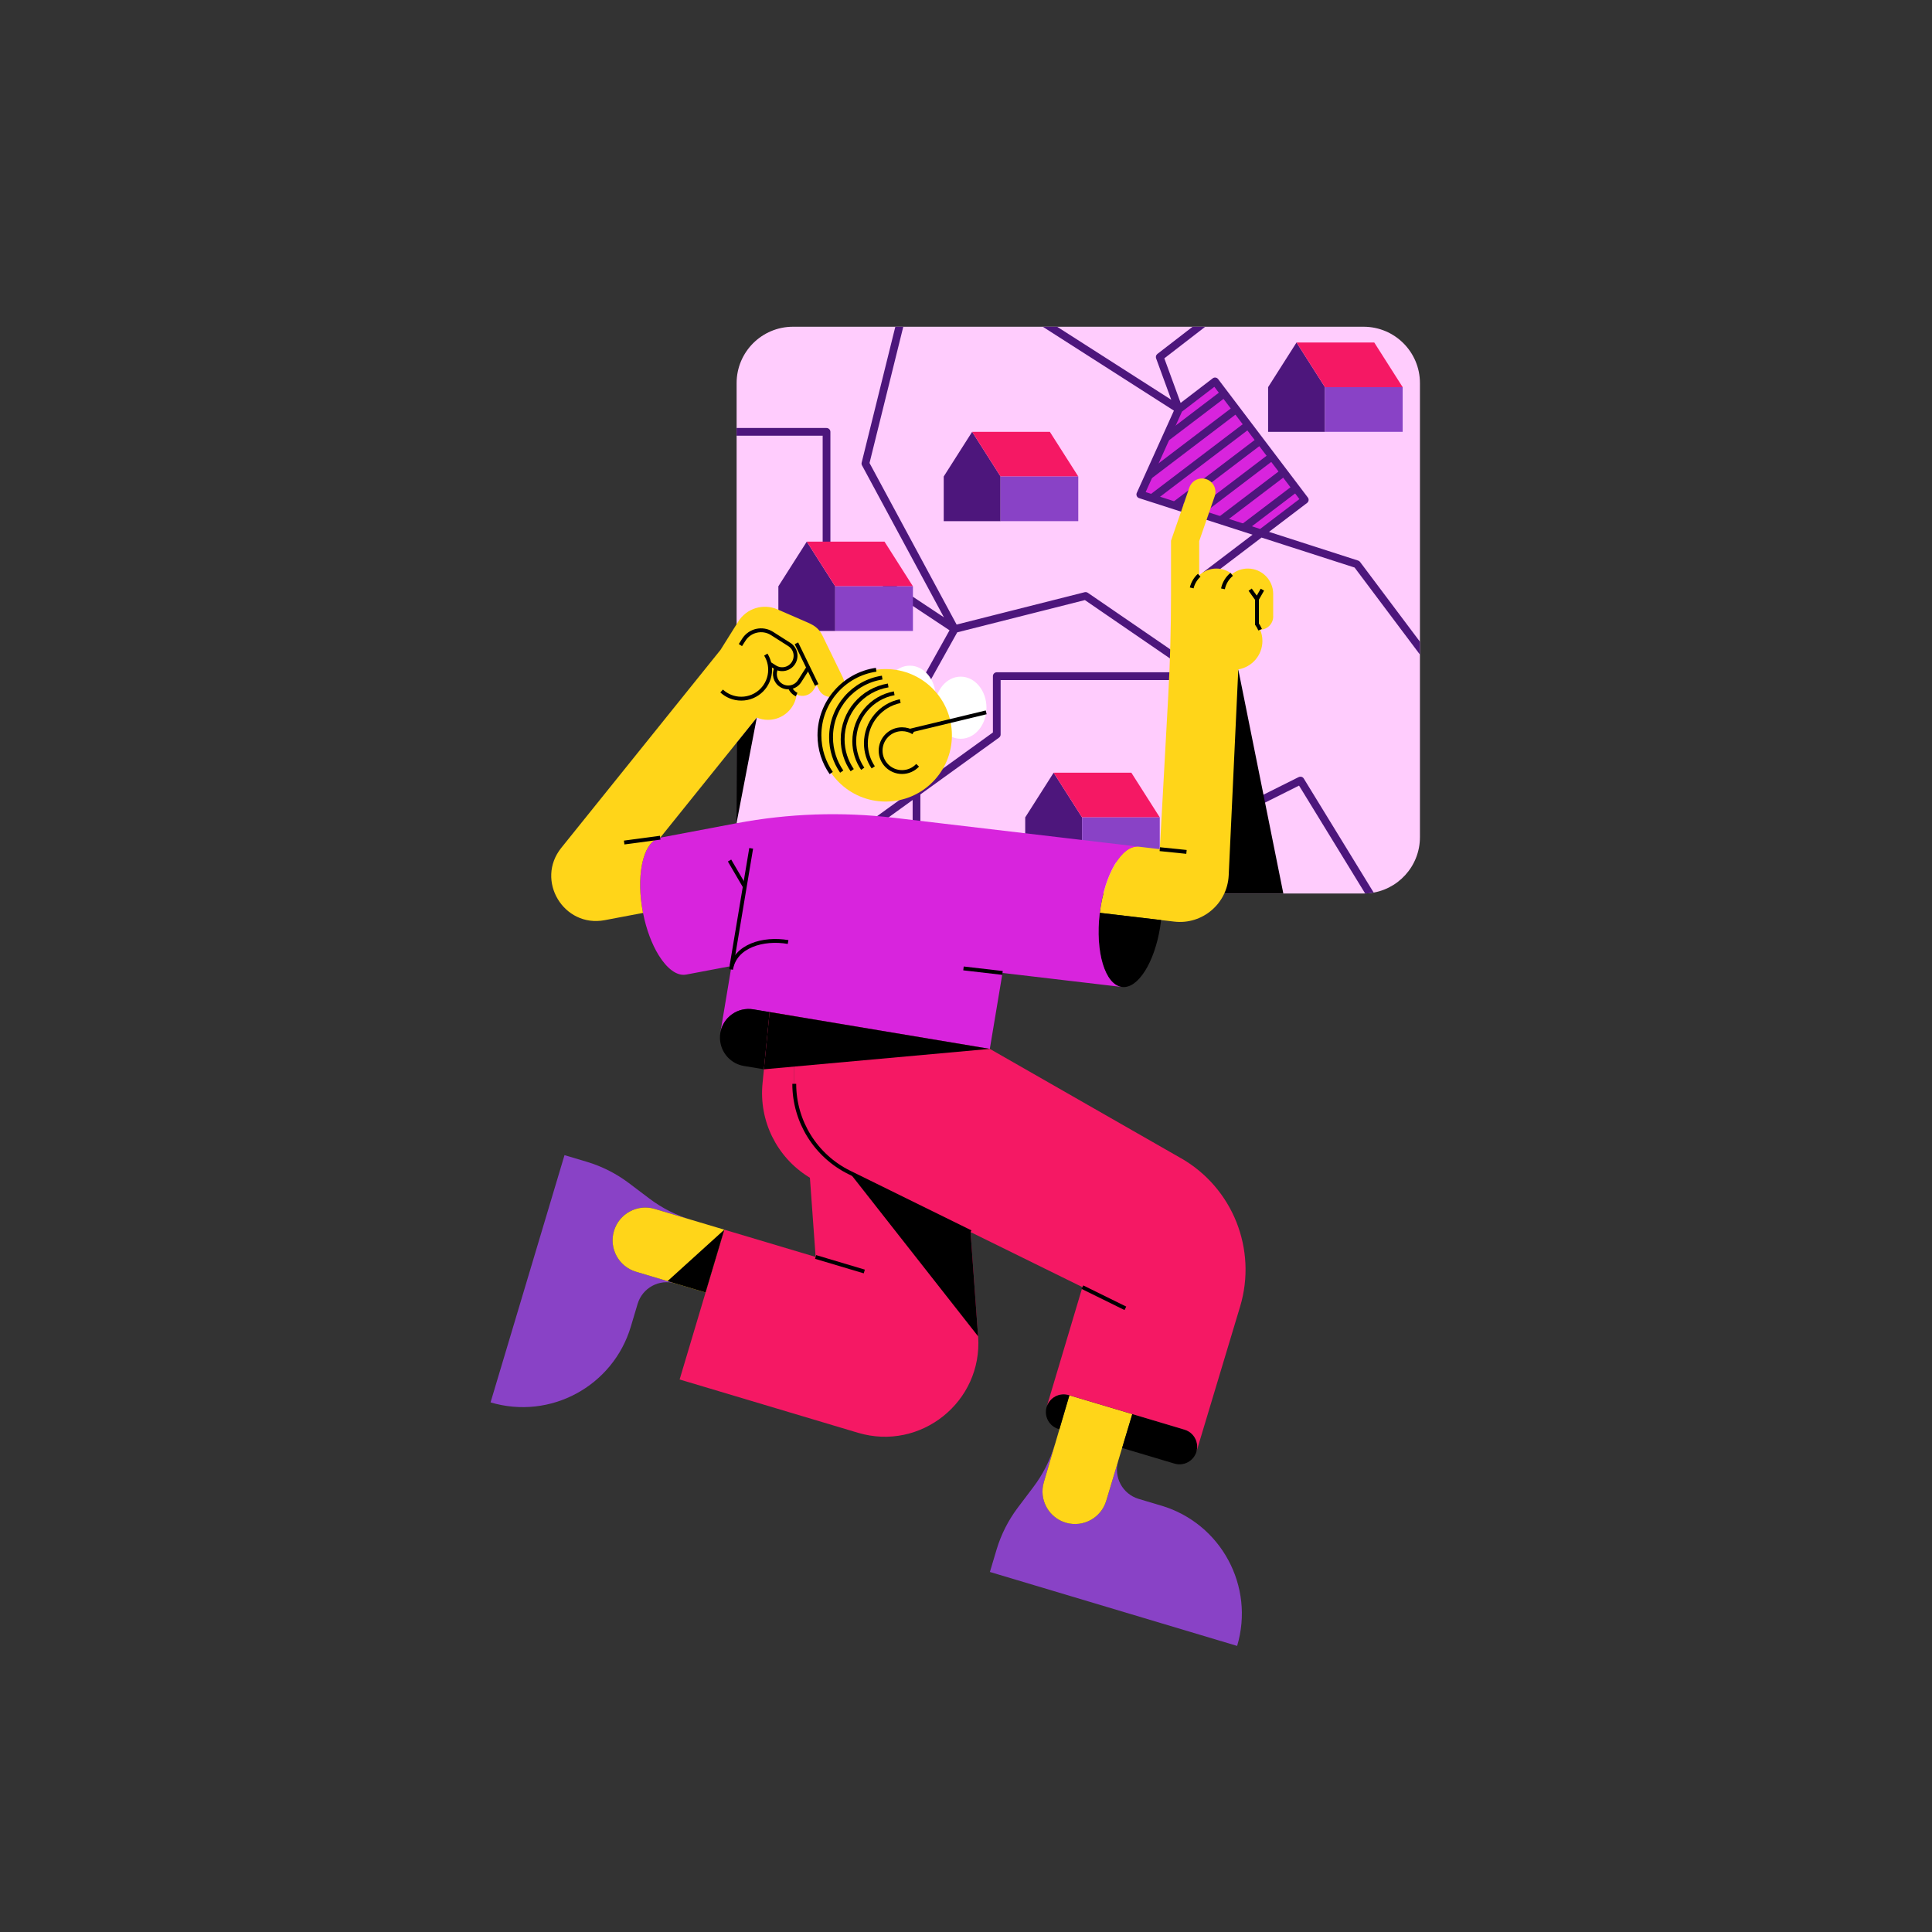 <svg xmlns="http://www.w3.org/2000/svg" id="Illu" viewBox="0 0 1000 1000"><rect x="0" y="0" width="1000" height="1000" fill="#333333" stroke="none"/><defs><style>      .cls-1 {        fill: #d824dd;      }      .cls-2 {        fill: #fff;      }      .cls-3 {        fill: #f51864;      }      .cls-4 {        fill: #8942c6;      }      .cls-5 {        fill: #ffd519;      }      .cls-6 {        stroke: #000;        stroke-miterlimit: 10;        stroke-width: 2px;      }      .cls-6, .cls-7 {        fill: none;      }      .cls-8 {        fill: #ffccfd;      }      .cls-9 {        fill: #4d167c;      }    </style></defs><path class="cls-8" d="m705.78,169.12h-295.33c-16.12,0-29.18,13.06-29.18,29.18v234.99c0,16.12,13.06,29.18,29.18,29.18h295.33c.93,0,1.85-.05,2.76-.13,14.82-1.39,26.42-13.86,26.42-29.05v-234.99c0-16.12-13.06-29.18-29.18-29.18Z"></path><polygon class="cls-1" points="628.93 197.4 610.17 211.78 590.25 255.92 652.6 276.01 675.36 258.71 628.93 197.4"></polygon><g><path class="cls-7" d="m495.16,323.26l66.28-16.75c.16-.04.33-.06.49-.06.4,0,.79.12,1.13.35l58.97,40.46,22.82-29.58-22-18.51c-.47-.39-.73-.97-.71-1.58.01-.61.3-1.17.79-1.54l25.4-19.31-58.71-18.92c-.54-.17-.98-.57-1.21-1.09-.23-.52-.23-1.11,0-1.63l19.22-42.57-67.85-43.4h-72.25l-17.47,70.51,45.08,83.62Z"></path><path class="cls-7" d="m423.23,449.57c-.35.25-.76.38-1.17.38-.3,0-.6-.07-.87-.2l-39.92-19.33v2.88c0,16.12,13.06,29.18,29.18,29.18h61.95v-48.42l-49.17,35.51Z"></path><path class="cls-7" d="m429.83,223.51v57.04l58.76,38.95-42.4-78.65c-.24-.44-.3-.95-.18-1.43l17.42-70.3h-52.97c-16.12,0-29.18,13.06-29.18,29.18v23.21h46.56c1.1,0,2,.9,2,2Z"></path><path class="cls-7" d="m623.36,431.11c-.62.31-1.36.28-1.95-.09-.59-.36-.95-1.01-.95-1.7v-77.34h-102.54v28.17c0,.64-.31,1.25-.83,1.62l-40.71,29.4v51.3h229.39c.28,0,.55-.01.83-.02l-34.23-55.85-49.02,24.51Z"></path><path class="cls-7" d="m471.63,409.68l-14.14-20.19c-.44-.63-.48-1.45-.11-2.12l34.11-61.15-64.76-42.93c-.56-.37-.9-1-.9-1.67v-56.11h-44.56v200.45l40.59,19.66,49.77-35.95Z"></path><path class="cls-7" d="m598.42,185.46c-.3-.82-.03-1.74.66-2.27l18.21-14.06h-70.07l59.05,37.77-7.84-21.44Z"></path><path class="cls-7" d="m701.15,293.76l-48.17-15.52-25.63,19.48,21.55,18.13c.82.69.95,1.9.3,2.75l-24.73,32.05v75.43l47.77-23.88c.93-.46,2.06-.14,2.6.74l36.19,59.05c13.61-2.47,23.94-14.38,23.94-28.7v-94.49l-33.81-45.04Z"></path><polygon class="cls-7" points="672.56 258.33 628.55 200.21 611.79 213.06 592.99 254.7 652.22 273.79 672.56 258.33"></polygon><path class="cls-7" d="m495.47,327.31l-33.98,60.92,13.39,19.11,39.06-28.21v-29.15c0-1.1.9-2,2-2h100.09l-54.47-37.37-66.08,16.7Z"></path><path class="cls-7" d="m611.12,208.53l16.59-12.72c.42-.32.96-.46,1.48-.4.53.07,1,.35,1.33.77l46.44,61.31c.67.88.49,2.13-.38,2.8l-19.71,14.98,46.12,14.86c.39.13.74.37.99.7l30.99,41.29v-133.83c0-16.12-13.06-29.18-29.18-29.18h-81.95l-21.15,16.33,8.44,23.08Z"></path><path class="cls-9" d="m672.23,402.2l-47.77,23.88v-75.43l24.73-32.05c.65-.85.52-2.06-.3-2.75l-21.55-18.13,25.63-19.48,48.17,15.52,33.81,45.04v-6.66l-30.99-41.29c-.25-.33-.59-.58-.99-.7l-46.12-14.86,19.71-14.98c.88-.67,1.05-1.92.38-2.8l-46.44-61.31c-.32-.42-.8-.7-1.33-.77-.53-.07-1.06.07-1.48.4l-16.59,12.72-8.44-23.08,21.15-16.33h-6.54l-18.21,14.06c-.69.53-.96,1.45-.66,2.27l7.84,21.44-59.05-37.77h-7.42l67.85,43.4-19.22,42.57c-.23.52-.24,1.11,0,1.63.23.52.67.92,1.21,1.09l58.71,18.92-25.4,19.31c-.48.37-.77.94-.79,1.54-.02.61.25,1.19.71,1.58l22,18.51-22.82,29.58-58.97-40.46c-.34-.23-.73-.35-1.13-.35-.16,0-.33.02-.49.06l-66.28,16.75-45.08-83.62,17.47-70.51h-4.12l-17.42,70.3c-.12.48-.06.99.18,1.43l42.4,78.65-58.76-38.95v-57.04c0-1.1-.9-2-2-2h-46.56v4h44.56v56.11c0,.67.34,1.3.9,1.67l64.76,42.93-34.11,61.15c-.37.67-.33,1.49.11,2.12l14.14,20.19-49.77,35.95-40.59-19.66v4.44l39.92,19.33c.28.13.58.2.87.2.41,0,.82-.13,1.17-.38l49.17-35.51v48.42h4v-51.3l40.71-29.4c.52-.38.83-.98.83-1.62v-28.17h102.54v77.34c0,.69.36,1.34.95,1.7.59.36,1.33.4,1.95.09l49.02-24.51,34.23,55.85c.65-.02,1.29-.05,1.93-.11.84-.08,1.66-.2,2.48-.35l-36.19-59.05c-.54-.89-1.67-1.21-2.6-.74Zm-79.24-147.5l18.8-41.64,16.76-12.84,44.02,58.11-20.34,15.46-59.23-19.09Zm-77.06,93.27c-1.1,0-2,.9-2,2v29.15l-39.06,28.21-13.39-19.11,33.98-60.92,66.08-16.7,54.47,37.37h-100.09Z"></path></g><polygon points="664.25 462.47 640.92 346.46 625.03 462.47 664.25 462.47"></polygon><g><polygon class="cls-9" points="517.89 269.75 488.47 269.75 488.47 246.63 503.18 223.51 517.89 246.63 517.89 269.75"></polygon><polygon class="cls-3" points="543.4 223.51 558.12 246.63 517.89 246.63 503.18 223.51 543.4 223.51"></polygon><rect class="cls-4" x="517.89" y="246.63" width="40.22" height="23.12"></rect></g><g><polygon class="cls-9" points="432.31 326.59 402.88 326.59 402.88 303.47 417.59 280.35 432.31 303.47 432.31 326.59"></polygon><polygon class="cls-3" points="457.82 280.35 472.53 303.47 432.31 303.47 417.59 280.35 457.82 280.35"></polygon><rect class="cls-4" x="432.31" y="303.47" width="40.22" height="23.12"></rect></g><g><polygon class="cls-9" points="560.07 446.2 530.65 446.2 530.65 423.08 545.36 399.96 560.07 423.08 560.07 446.2"></polygon><polygon class="cls-3" points="585.59 399.96 600.3 423.08 560.07 423.08 545.36 399.96 585.59 399.96"></polygon><rect class="cls-4" x="560.07" y="423.08" width="40.22" height="23.12"></rect></g><g><polygon class="cls-9" points="685.79 223.51 656.37 223.51 656.37 200.39 671.08 177.27 685.79 200.39 685.79 223.51"></polygon><polygon class="cls-3" points="711.31 177.27 726.02 200.39 685.79 200.39 671.08 177.27 711.31 177.27"></polygon><rect class="cls-4" x="685.79" y="200.39" width="40.22" height="23.12"></rect></g><g><polygon class="cls-7" points="641.05 213.41 592.93 249.98 590.25 255.92 593.87 257.09 644.81 218.38 641.05 213.41"></polygon><polygon class="cls-7" points="634.87 205.25 601.76 230.41 596.38 242.33 638.63 210.22 634.87 205.25"></polygon><polygon class="cls-7" points="646.03 273.89 652.6 276.01 675.36 258.71 671.94 254.2 646.03 273.89"></polygon><polygon class="cls-7" points="628.93 197.4 610.17 211.78 605.22 222.76 632.45 202.06 628.93 197.4"></polygon><polygon class="cls-7" points="653.41 229.72 610.39 262.41 617.63 264.74 657.17 234.69 653.41 229.72"></polygon><polygon class="cls-7" points="665.76 246.04 634.15 270.07 641.38 272.4 669.53 251.01 665.76 246.04"></polygon><polygon class="cls-7" points="659.59 237.88 622.27 266.24 629.51 268.57 663.35 242.85 659.59 237.88"></polygon><polygon class="cls-7" points="647.23 221.56 598.52 258.58 605.75 260.92 650.99 226.53 647.23 221.56"></polygon><polygon class="cls-9" points="669.53 251.01 641.38 272.4 646.03 273.89 671.94 254.2 669.53 251.01"></polygon><polygon class="cls-9" points="663.35 242.85 629.51 268.57 634.15 270.07 665.76 246.04 663.35 242.85"></polygon><polygon class="cls-9" points="657.17 234.69 617.63 264.74 622.27 266.24 659.59 237.88 657.17 234.69"></polygon><polygon class="cls-9" points="650.99 226.53 605.75 260.92 610.39 262.41 653.41 229.72 650.99 226.53"></polygon><polygon class="cls-9" points="644.81 218.38 593.87 257.09 598.52 258.58 647.23 221.56 644.81 218.38"></polygon><polygon class="cls-9" points="638.63 210.22 596.38 242.33 592.93 249.98 641.05 213.41 638.63 210.22"></polygon><polygon class="cls-9" points="632.45 202.06 605.22 222.76 601.76 230.41 634.87 205.25 632.45 202.06"></polygon></g><g><ellipse class="cls-2" cx="497.25" cy="366.31" rx="13.35" ry="16.08"></ellipse><ellipse class="cls-2" cx="470.93" cy="360.63" rx="13.35" ry="16.08"></ellipse><circle class="cls-5" cx="458.42" cy="380.6" r="34.29"></circle><g><path class="cls-4" d="m317.79,637.14h0c2.68-8.98,12.13-14.08,21.1-11.4l19.07,5.69c-7.88-2.35-15.28-6.09-21.84-11.05l-10.59-8c-6.56-4.95-13.96-8.7-21.84-11.05l-11.5-3.43-38.28,127.97h0c30.88,9.22,63.39-8.35,72.61-39.23l3.51-11.75c2.48-8.32,11.24-13.05,19.56-10.57l-20.39-6.09c-8.98-2.68-14.08-12.13-11.4-21.1Z"></path><path class="cls-5" d="m357.96,631.43l-19.07-5.69c-8.98-2.68-18.42,2.43-21.1,11.4h0c-2.68,8.98,2.43,18.42,11.4,21.1l20.39,6.09s0,0,0,0h0s15.62,4.66,15.62,4.66l9.7-32.51-16.94-5.06Z"></path></g><g><path class="cls-4" d="m601.11,779.33l-11.75-3.51c-8.32-2.48-13.05-11.24-10.57-19.56h-.03s-6.18,20.56-6.18,20.56c-2.64,8.78-11.82,13.84-20.66,11.37h0c-9.05-2.52-14.28-11.96-11.63-20.98l5.68-19.32h0l-4.62,15.73,4.62-15.73-.07-.02c-2.35,7.88-6.09,15.28-11.05,21.84l-8,10.59c-4.95,6.56-8.7,13.96-11.05,21.84l-3.43,11.5,127.97,38.28h0c9.22-30.88-8.35-63.39-39.23-72.61Z"></path><path class="cls-5" d="m553.52,722.21l-2.57,8.74-2.6,8.83-2.39,8.13-5.68,19.32c-2.65,9.01,2.59,18.45,11.63,20.98,8.83,2.46,18.02-2.59,20.66-11.37l6.18-20.56,2.04-6.8,5.27-17.54-32.56-9.72Z"></path><path d="m553.13,722.09c-4.83-1.44-9.91,1.29-11.38,6.11,0,.02-.01.03-.02.05-1.45,4.85,1.31,9.95,6.15,11.39l.46.14,2.6-8.83,2.57-8.74-.39-.12Z"></path><path d="m613.12,740l-27.04-8.07-2.62,8.72h0l-2.65,8.82,27.08,8.08c4.85,1.45,9.95-1.31,11.39-6.15,0-.02,0-.03.01-.05,1.41-4.83-1.34-9.9-6.17-11.34Z"></path></g><path class="cls-5" d="m659,319.02v-11.61c0-7.25-5.88-13.13-13.13-13.13h0c-3.08,0-5.9,1.07-8.14,2.84-2.24-1.77-5.06-2.84-8.14-2.84-3.43,0-6.54,1.33-8.88,3.48v-17.7l8.02-23.21c1.25-3.62-.67-7.56-4.29-8.81-3.62-1.25-7.56.67-8.81,4.29l-9.51,27.52v28.01c0,17.38-.48,34.76-1.43,52.11l-4.37,79.56-10.85-1.28h0c-8.74-1.05-17.77,14.26-20.2,34.23l29.06,3.43,2.69.32,6.76.79c14.56,1.7,27.5-9.29,28.19-23.93l4.97-106.62c7.08-1.18,12.48-7.32,12.48-14.73,0-2.05-.41-4-1.16-5.78,3.75-.09,6.76-3.15,6.76-6.92Z"></path><path d="m598.31,475.9l-29.06-3.43c0,.06-.02.12-.02.19-2.4,20.03,2.74,37.11,11.48,38.21h.08c8.24.95,16.72-12.62,19.69-30.91.19-1.15.35-2.31.49-3.49.01-.08.02-.17.03-.25l-2.69-.32Z"></path><path class="cls-6" d="m652.24,325.94c-.44-1.04-.99-2.02-1.64-2.93v-12.89"></path><path class="cls-6" d="m633,304.78c.61-2.99,2.24-5.62,4.51-7.49"></path><path class="cls-6" d="m616.82,304.3c.62-2.56,1.99-4.83,3.87-6.55"></path><polyline class="cls-6" points="647.08 305.21 650.6 310.13 653.41 305.21"></polyline><g><path class="cls-3" d="m611.22,599.46l-98.88-56.56h0s-.03-.02-.03-.02l-56.28-9.41-44.91-7.51v35.02c0,19.48,11.07,37.28,28.55,45.88l62.7,30.86,57.89,28.49-18.5,61.97h0c1.47-4.82,6.55-7.55,11.38-6.11l.39.12,32.56,9.72,27.04,8.07c4.83,1.44,7.58,6.51,6.17,11.34h0s22.57-75.04,22.57-75.04c8.91-29.62-3.79-61.48-30.65-76.84Z"></path><path class="cls-1" d="m462.59,423.28c-27.11-3.2-54.55-2.24-81.38,2.83l-39.49,7.47h0c-3.97.77-6.96,4.8-8.69,10.81-.33,1.16-.62,2.4-.86,3.7-1.21,6.66-1.12,15.03.55,23.89.03.18.07.35.11.53,1.69,8.64,4.62,16.27,8.11,21.92,4.27,6.9,9.37,10.84,14.08,10.03l.24-.04,23.37-4.42-5.79,34.63c1.35-8.09,9.01-13.55,17.1-12.2l8.42,1.41,12.75,2.13,44.91,7.51,56.28,9.41h.03s6.57-39.3,6.57-39.3l61.8,7.28c-8.74-1.1-13.88-18.18-11.48-38.21,0-.06.02-.12.02-.19,2.44-19.96,11.46-35.27,20.2-34.23h0s-126.86-14.97-126.86-14.97Z"></path><path d="m389.94,522.44c-8.09-1.35-15.75,4.11-17.1,12.2h0c-.32,1.91-.25,3.78.14,5.56,1.24,5.78,5.88,10.5,12.06,11.54l10.36,1.73.93-9.36,2.02-20.26-8.42-1.41Z"></path><path class="cls-3" d="m506.26,691.67l-3.9-53.94-62.7-30.86c-17.48-8.6-28.55-26.4-28.55-45.88v-35.02l-12.75-2.13-2.02,20.26-.93,9.36-.72,7.26c-1.93,19.39,7.32,38.19,23.87,48.48l.65.41,2.96,40.98-47.26-14.11-9.7,32.51-13.44,45.03,92.3,27.58c32.49,9.71,64.66-16.1,62.21-49.93Z"></path><path class="cls-6" d="m411.11,560.99c0,19.48,11.07,37.28,28.55,45.88l62.7,30.86"></path></g><line class="cls-6" x1="582.49" y1="677.18" x2="560.25" y2="666.23"></line><line class="cls-6" x1="378.63" y1="500.01" x2="388.81" y2="439.09"></line><line class="cls-6" x1="518.9" y1="503.59" x2="498.7" y2="501.25"></line><path class="cls-5" d="m436.32,350.8s-8.74-17.93-10.46-21.49-3.68-5.3-7.8-7.09c-4.12-1.79-15.66-6.81-15.66-6.81-7.38-3.2-15.99-.54-20.26,6.28l-9.19,14.67-82.42,102.47c-13.56,16.85,1.21,41.47,22.46,37.45l19.84-3.76c-.03-.18-.07-.35-.11-.53-1.68-8.86-1.76-17.23-.55-23.89.24-1.3.52-2.54.86-3.7,1.72-6.02,4.72-10.04,8.69-10.8h0s0,0,0,0l50.01-62.17c1.78.75,3.73,1.16,5.78,1.16,7.62,0,13.89-5.7,14.82-13.07,3.11,1.48,6.92.45,8.82-2.53l1.56-2.45,1.14,2.34c1.67,3.44,5.82,4.87,9.26,3.2h0c3.44-1.67,4.87-5.82,3.2-9.26Z"></path><path class="cls-6" d="m396.38,338.82c1.41,2.28,2.23,4.98,2.23,7.86,0,8.26-6.7,14.95-14.95,14.95-3.92,0-7.48-1.51-10.15-3.97"></path><path class="cls-6" d="m383.23,333.89l1.76-2.76c3.14-4.93,9.69-6.38,14.62-3.24l8.96,5.71c3.23,2.06,4.18,6.34,2.12,9.57h0c-2.06,3.23-6.34,4.18-9.57,2.12l-2.86-1.82"></path><line class="cls-6" x1="422.71" y1="354.53" x2="412.23" y2="332.96"></line><path class="cls-6" d="m418.35,345.55l-4.5,7.05c-2.06,3.23-6.34,4.18-9.57,2.12h0c-3.05-1.94-4.06-5.87-2.43-9.02"></path><path class="cls-6" d="m412.33,359.51c-.26-.12-.51-.26-.75-.42h0c-1.28-.82-2.2-1.98-2.72-3.29"></path><line class="cls-6" x1="377.61" y1="445.41" x2="385.5" y2="458.92"></line><g><path class="cls-6" d="m451.98,397.17c-2.4-3.55-3.8-7.84-3.8-12.45,0-10.76,7.63-19.74,17.78-21.82"></path><path class="cls-6" d="m446.54,397.91c-2.76-4.05-4.38-8.94-4.38-14.22,0-12.39,8.92-22.69,20.68-24.85"></path><path class="cls-6" d="m441.1,398.64c-3.12-4.55-4.95-10.05-4.95-15.98,0-14.01,10.2-25.64,23.57-27.88"></path><path class="cls-6" d="m435.67,399.38c-3.48-5.04-5.52-11.16-5.52-17.75,0-15.64,11.48-28.6,26.47-30.91"></path><path class="cls-6" d="m430.23,400.11c-3.84-5.54-6.09-12.26-6.09-19.51,0-17.26,12.76-31.55,29.37-33.94"></path></g><path class="cls-6" d="m474.96,396.11c-2.02,2.15-4.89,3.5-8.08,3.5-6.12,0-11.08-4.96-11.08-11.08s4.96-11.08,11.08-11.08c2.17,0,4.19.62,5.9,1.7"></path><line class="cls-6" x1="470.93" y1="378.22" x2="510.45" y2="368.71"></line><polygon points="506.26 691.67 439.66 606.87 502.36 637.73 506.26 691.67"></polygon><line class="cls-6" x1="422.16" y1="650.6" x2="447.36" y2="658.12"></line><line class="cls-6" x1="600.31" y1="439.53" x2="614.12" y2="440.94"></line><line class="cls-6" x1="323.07" y1="436.09" x2="341.73" y2="433.59"></line><polygon points="395.4 553.47 512.33 542.9 398.35 523.84 395.4 553.47"></polygon><path class="cls-6" d="m378.39,501.79c1.98-12.22,16.68-16.43,29.53-14.21"></path><polygon points="374.9 636.49 365.2 668.99 345.51 663.12 374.9 636.49"></polygon></g><polygon points="381.27 384.43 391.73 371.42 381.21 426.12 381.27 384.43"></polygon></svg>